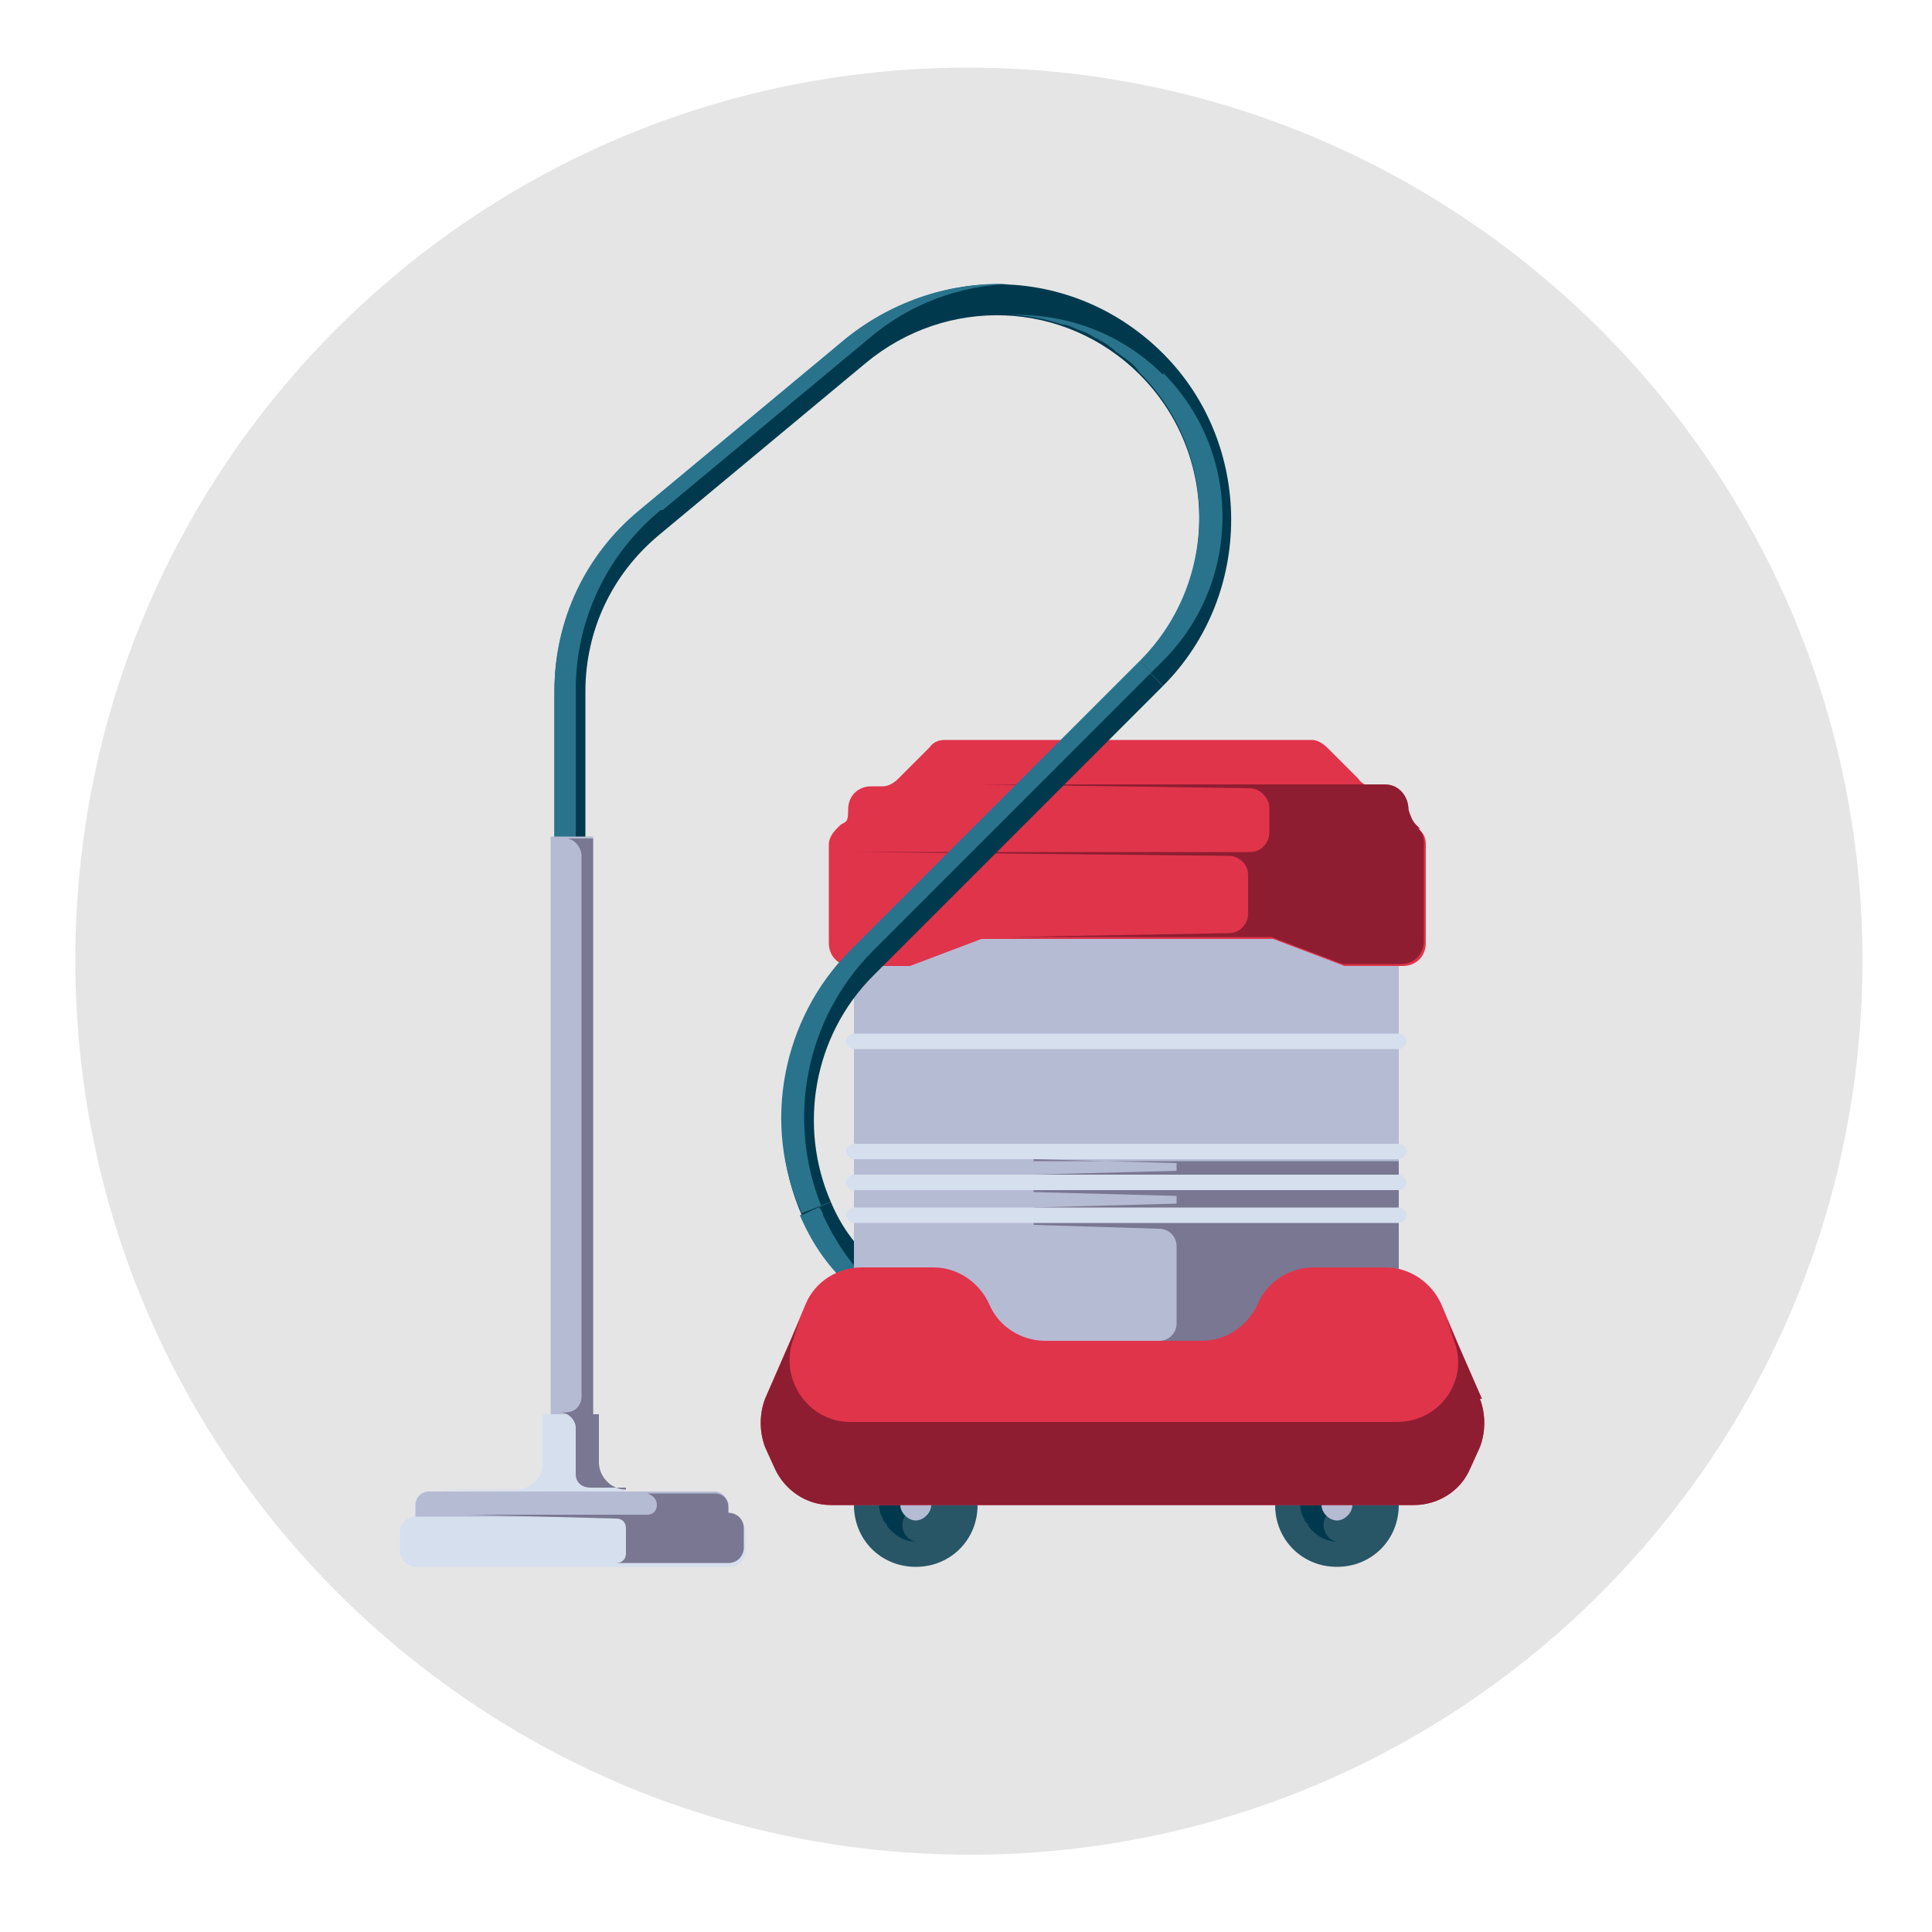 <?xml version="1.0" encoding="UTF-8"?>
<svg xmlns="http://www.w3.org/2000/svg" version="1.1" viewBox="0 0 100 100">
  <defs>
    <style>
      .cls-1 {
        fill: #d5dfed;
      }

      .cls-2 {
        fill: #2a738c;
      }

      .cls-3 {
        fill: #e0344b;
      }

      .cls-4 {
        fill: #797791;
      }

      .cls-5 {
        fill: #e5e5e5;
      }

      .cls-6 {
        fill: #285666;
      }

      .cls-7 {
        fill: #b6bbd4;
      }

      .cls-8 {
        fill: #00394e;
      }

      .cls-9 {
        fill: #8f1d31;
      }
    </style>
  </defs>
  <!-- Generator: Adobe Illustrator 28.7.1, SVG Export Plug-In . SVG Version: 1.2.0 Build 142)  -->
  <g>
    <g id="_圖層_1" data-name="圖層_1">
      <path class="cls-5" d="M96.4,49.7c0,25.6-20.7,46.3-46.2,46.3S3.9,75.3,3.9,49.7,24.6,3.5,50.1,3.5s46.3,20.7,46.3,46.2"/>
      <g>
        <g>
          <g>
            <g>
              <path class="cls-8" d="M49,71.5l-5-5c-1.1-1.1-1.9-2.3-2.5-3.6l1.5-.7c.5,1.2,1.2,2.2,2.2,3.1l5,5-1.2,1.2Z"/>
              <path class="cls-2" d="M42.6,62.9c0-.1-.1-.3-.2-.4l-1,.4c.6,1.4,1.4,2.6,2.5,3.6l5,5,.6-.6-4.4-4.4c-1.1-1.1-1.9-2.3-2.5-3.6Z"/>
            </g>
            <g>
              <path class="cls-8" d="M30.4,44.2h-1.7v-8.4c0-3.6,1.6-7,4.4-9.3l10.7-8.9c4.9-4.1,11.9-3.8,16.4.7,4.7,4.7,4.7,12.5,0,17.2l-1.2-1.2c4.1-4.1,4.1-10.8,0-14.9-3.9-3.9-10-4.1-14.2-.6l-10.7,8.9c-2.4,2-3.8,4.9-3.8,8.1v8.4Z"/>
              <path class="cls-2" d="M34.3,26.4l10.7-8.9c2.1-1.8,4.7-2.7,7.2-2.8-2.9-.1-5.9.8-8.4,2.8l-10.7,8.9c-2.8,2.3-4.4,5.7-4.4,9.3v8.4h1.1v-8.4c0-3.6,1.6-7,4.4-9.3Z"/>
            </g>
            <g>
              <g>
                <path class="cls-6" d="M72.4,77.9c0,1.8-1.4,3.2-3.2,3.2s-3.2-1.4-3.2-3.2,1.4-3.2,3.2-3.2,3.2,1.4,3.2,3.2Z"/>
                <path class="cls-8" d="M70.6,76.5s0,0-.1-.1c-.1-.1-.3-.2-.5-.3-.3-.1-.6-.2-.9-.2-1,0-1.8.9-1.8,1.8,0,.3,0,.6.2.9,0,.1.1.2.2.3,0,.1.1.2.2.3.4.4.8.6,1.4.6s0,0,0,0c0,0,0,0,0,0-.7,0-1.1-1-.5-1.5l.9-.9c.5-.5,1.4-.2,1.5.5,0,0,0,0,0,0,0,0,0,0,0,0,0-.5-.2-1-.6-1.4Z"/>
                <path class="cls-7" d="M70,77.9c0,.4-.4.8-.8.8s-.8-.4-.8-.8.4-.8.8-.8.8.4.8.8Z"/>
              </g>
              <g>
                <path class="cls-6" d="M50.6,77.9c0,1.8-1.4,3.2-3.2,3.2s-3.2-1.4-3.2-3.2,1.4-3.2,3.2-3.2,3.2,1.4,3.2,3.2Z"/>
                <path class="cls-8" d="M48.8,76.5s0,0-.1-.1c-.1-.1-.3-.2-.5-.3-.3-.1-.6-.2-.9-.2-1,0-1.8.9-1.8,1.8,0,.3,0,.6.2.9,0,.1.1.2.2.3,0,.1.1.2.2.3.4.4.8.6,1.4.6s0,0,0,0c0,0,0,0,0,0-.7,0-1.1-1-.5-1.5l.9-.9c.5-.5,1.4-.2,1.5.5,0,0,0,0,0,0,0,0,0,0,0,0,0-.5-.2-1-.6-1.4Z"/>
                <path class="cls-7" d="M48.2,77.9c0,.4-.4.8-.8.8s-.8-.4-.8-.8.4-.8.8-.8.8.4.8.8Z"/>
              </g>
              <g>
                <g>
                  <rect class="cls-7" x="44.2" y="44.2" width="28.2" height="29.5"/>
                  <path class="cls-4" d="M53.5,60l7.4.2v.4l-7.4.2v.9l7.4.2v.4l-7.4.2v.9l6.5.2c.5,0,.9.4.9.9v4c0,.5-.4.9-.9.9h-5.1c0,.1,17.5.1,17.5.1v-9.4h-18.9Z"/>
                  <path class="cls-3" d="M76.7,72.4l-1.3-3-.8-1.9c-.5-1.1-1.6-1.9-2.9-1.9h-3.7c-1.2,0-2.4.7-2.9,1.9-.5,1.1-1.6,1.9-2.9,1.9h-8.1c-1.2,0-2.4-.7-2.9-1.9-.5-1.1-1.6-1.9-2.9-1.9h-3.7c-1.2,0-2.4.7-2.9,1.9l-.8,1.9-1.3,3c-.3.8-.3,1.7,0,2.5l.5,1.1c.5,1.1,1.6,1.9,2.9,1.9h30.2c1.2,0,2.4-.7,2.9-1.9l.5-1.1c.3-.8.3-1.7,0-2.5Z"/>
                  <path class="cls-9" d="M76.7,72.4l-1.8-4.1.4,1.2c.7,2-.8,4.1-3,4.1h-28.3c-2.1,0-3.6-2.1-3-4.1l.4-1.2-1.8,4.1c-.3.8-.3,1.7,0,2.5l.5,1.1c.5,1.1,1.6,1.9,2.9,1.9h30.2c1.2,0,2.4-.7,2.9-1.9l.5-1.1c.3-.8.3-1.7,0-2.5Z"/>
                  <path class="cls-3" d="M73.5,42.9l-.2-.2c-.2-.2-.4-.5-.4-.8,0-.7-.5-1.2-1.2-1.2h-.6c-.3,0-.6-.1-.8-.4l-1.6-1.6c-.2-.2-.5-.4-.8-.4h-19c-.3,0-.6.1-.8.4l-1.6,1.6c-.2.2-.5.4-.8.4h-.6c-.7,0-1.2.5-1.2,1.2s-.1.6-.4.8l-.2.2c-.2.2-.4.5-.4.8v5.1c0,.7.5,1.2,1.2,1.2h2.6c.1,0,.3,0,.4,0l3.7-1.4c.1,0,.3,0,.4,0h14.3c.1,0,.3,0,.4,0l3.7,1.4c.1,0,.3,0,.4,0h2.6c.7,0,1.2-.5,1.2-1.2v-5.1c0-.3-.1-.6-.4-.8Z"/>
                  <path class="cls-1" d="M72.4,53.5h-28.2c-.2,0-.4.2-.4.4s.2.4.4.4h28.2c.2,0,.4-.2.4-.4s-.2-.4-.4-.4Z"/>
                  <path class="cls-1" d="M72.4,59.2h-28.2c-.2,0-.4.2-.4.4s.2.4.4.4h28.2c.2,0,.4-.2.4-.4s-.2-.4-.4-.4Z"/>
                  <path class="cls-1" d="M72.4,60.8h-28.2c-.2,0-.4.2-.4.4s.2.4.4.4h28.2c.2,0,.4-.2.4-.4s-.2-.4-.4-.4Z"/>
                  <path class="cls-1" d="M72.4,62.5h-28.2c-.2,0-.4.2-.4.4s.2.4.4.4h28.2c.2,0,.4-.2.4-.4s-.2-.4-.4-.4Z"/>
                </g>
                <path class="cls-9" d="M73.5,42.9l-.2-.2c-.2-.2-.3-.5-.4-.8,0-.7-.5-1.3-1.2-1.3h-21l14,.2c.5,0,1,.5,1,1v1.3c0,.5-.4,1-1,1h-20.5l19.4.2c.5,0,1,.4,1,1v2c0,.5-.4,1-1,1l-11.5.2h13.3c.1,0,.3,0,.4,0l3.7,1.4c.1,0,.3,0,.4,0h2.6c.7,0,1.2-.5,1.2-1.2v-5.1c0-.3-.1-.6-.4-.8Z"/>
              </g>
            </g>
            <rect class="cls-7" x="28.5" y="43.3" width="2.2" height="37.7"/>
            <g>
              <rect class="cls-7" x="21.5" y="77.2" width="16.2" height="2.4" rx=".7" ry=".7"/>
              <rect class="cls-1" x="20.7" y="78.5" width="17.9" height="2.6" rx=".8" ry=".8"/>
              <path class="cls-1" d="M32.4,77.1c-.8,0-1.4-.7-1.4-1.4v-2.5h-2.9v2.5c0,.8-.6,1.4-1.4,1.4h-3.8c0,.1,6.6.1,6.6.1h6.6-3.8Z"/>
            </g>
            <path class="cls-8" d="M41.5,62.9c-2-4.6-1-10,2.5-13.6l15-15,1.2,1.2-15,15c-3.1,3.1-3.9,7.8-2.2,11.7l-1.5.7Z"/>
          </g>
          <path class="cls-4" d="M32.4,77.1c-.8,0-1.4-.7-1.4-1.4v-2.5h-.3v-29.8h-2.2.9c.4.1.7.5.7.9v28c0,.4-.3.8-.8.8h-.8s.5,0,.5,0c.4,0,.8.4.8.8v2.3c0,.2,0,.4.2.6.1.1.3.2.6.2h2c0,0,3.6,0,3.6,0h-3.8Z"/>
          <path class="cls-4" d="M37.7,78.5h0v-.5c0-.4-.3-.7-.7-.7h-9.5,6c.3.1.5.3.5.6s-.2.5-.5.5h-9.3c0,0,7.7.2,7.7.2.3,0,.5.2.5.5v1.3c0,.3-.2.5-.5.5h-9.1c0,0,14.9,0,14.9,0,.5,0,.8-.4.8-.8v-1c0-.5-.4-.8-.8-.8Z"/>
        </g>
        <path class="cls-2" d="M60.2,19.4c-2.2-2.2-5.1-3.2-8-3.1.9,0,1.9.2,2.8.5,0,0,0,0,0,0,.3,0,.6.2.9.3,0,0,0,0,0,0,.3.1.5.2.8.4,0,0,.1,0,.2.1.2.1.4.2.6.4.1,0,.2.2.4.3.1.1.3.2.4.3.3.2.5.4.7.7,4.1,4.1,4.1,10.8,0,14.9l.6.6.6-.6c4.1-4.1,4.1-10.8,0-14.9Z"/>
        <path class="cls-2" d="M45.1,49.3l14.5-14.5-.6-.6-15,15c-3.5,3.5-4.6,9-2.5,13.6l1-.4c-1.8-4.5-.8-9.7,2.7-13.2Z"/>
      </g>
    </g>
  </g>
</svg>